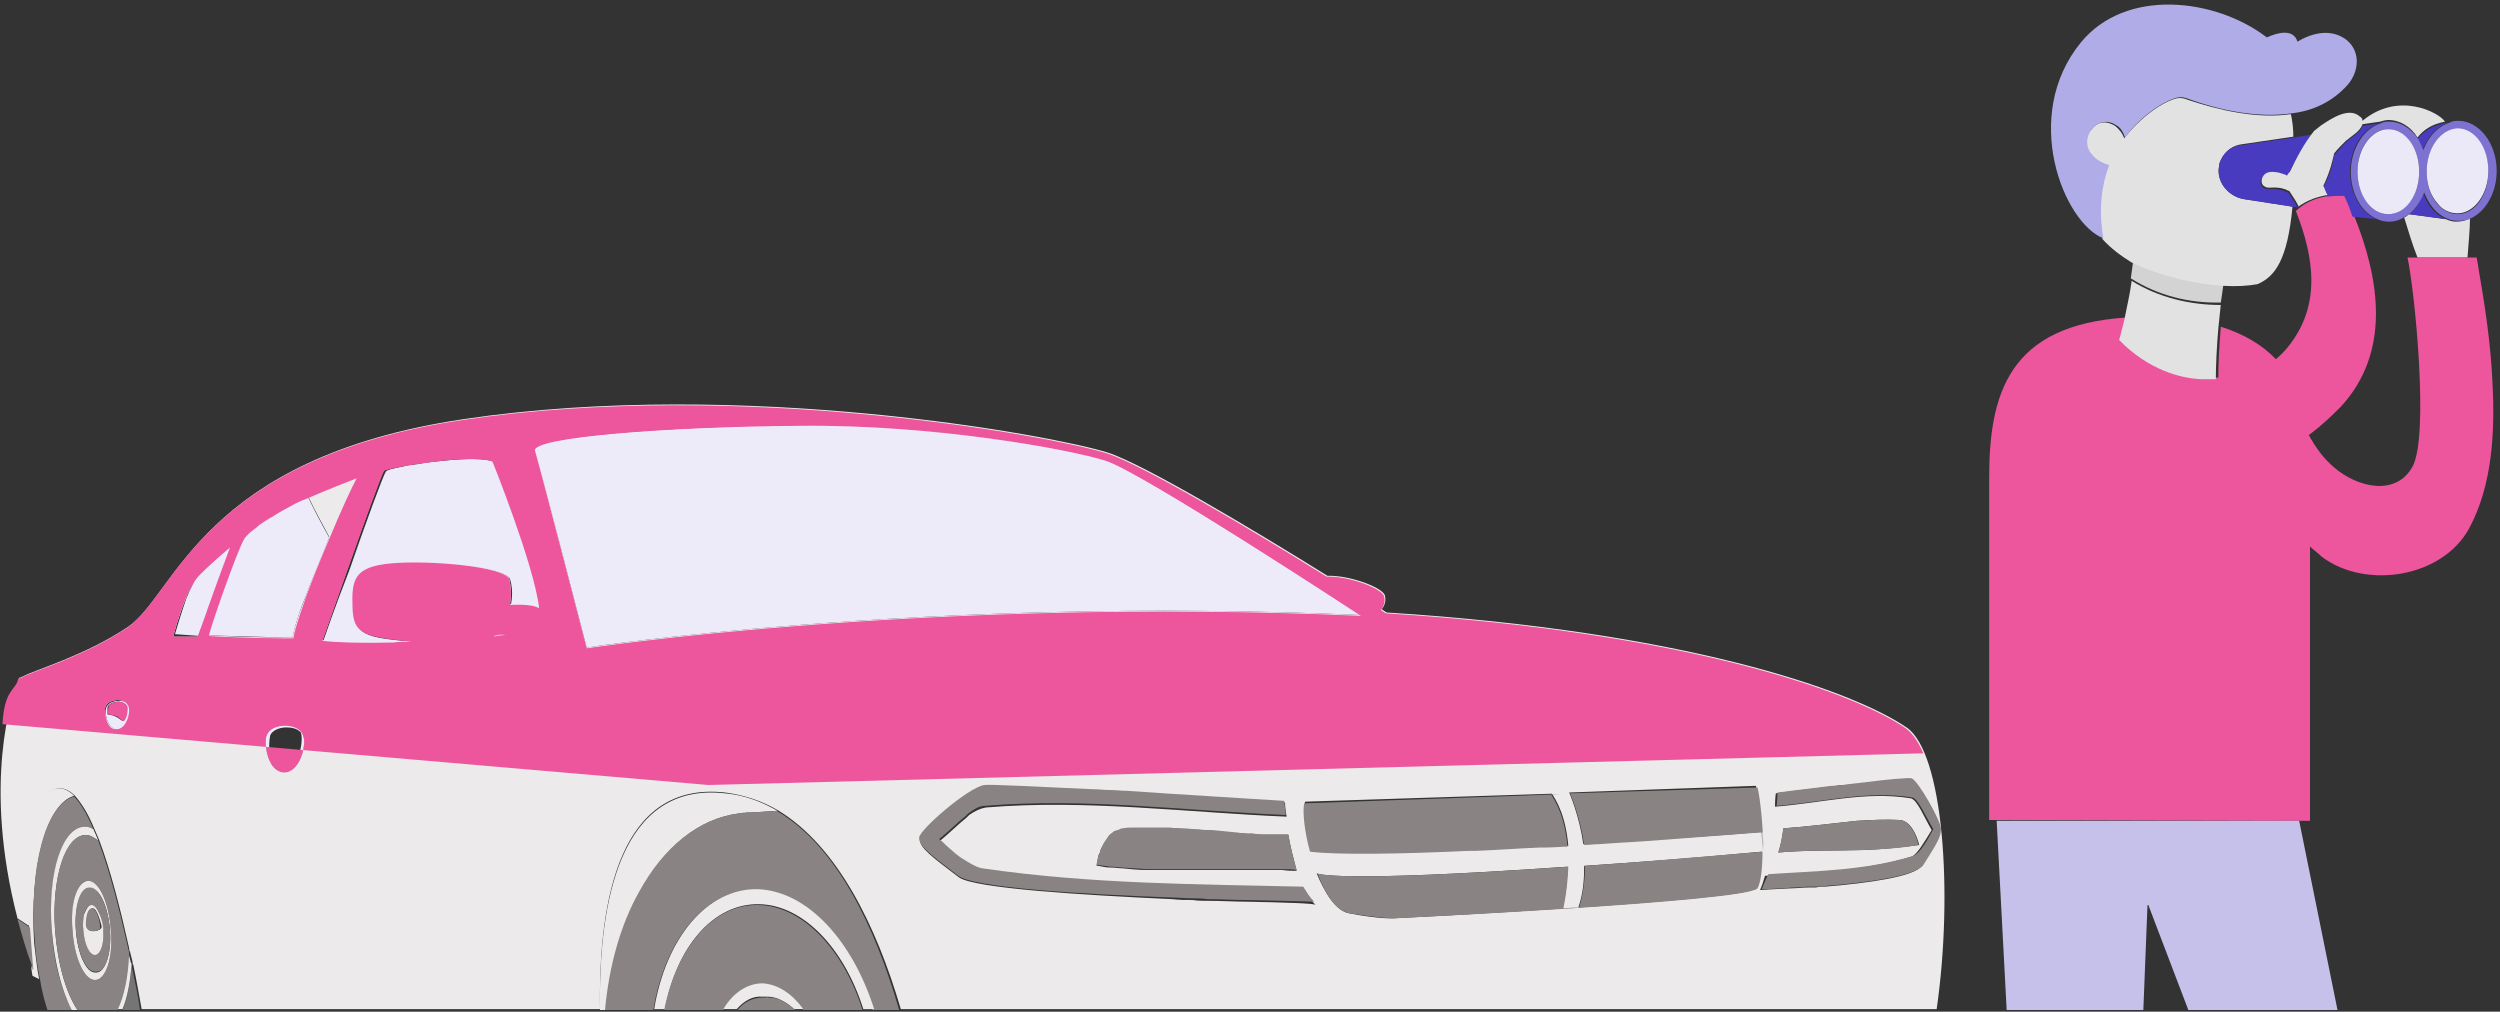 <?xml version="1.0" encoding="utf-8"?>
<!-- Generator: Adobe Illustrator 23.0.1, SVG Export Plug-In . SVG Version: 6.00 Build 0)  -->
<svg version="1.1" xmlns="http://www.w3.org/2000/svg" xmlns:xlink="http://www.w3.org/1999/xlink" x="0px" y="0px"
	 viewBox="0 0 300 121.4" style="enable-background:new 0 0 300 121.4;" xml:space="preserve">
<rect x="0" y="0" width="300" height="121.4" fill="#333333" stroke="none"/>
<style type="text/css">
	.st0{fill:none;}
	.st1{fill:#E2E2E2;}
	.st2{fill:#ED569D;}
	.st3{opacity:7.000000e-02;enable-background:new    ;}
	.st4{fill:#AFACE8;}
	.st5{fill:#493BC0;}
	.st6{fill:#7D72D2;}
	.st7{fill:#EBE9F7;}
	.st8{fill:#C5C1EB;}
	.st9{fill:#ECEAEA;}
	.st10{fill:#898483;}
	.st11{fill:#757575;}
	.st12{fill:#232323;}
	.st13{fill:#EDEBF9;}
</style>
<g id="Capa_1">
</g>
<g id="Capa_2">
	<g>
		<path class="st0" d="M280.1,56c2.8,2.4,7.4,3.5,9.4-0.1c2-3.5,0.2-20.9-0.6-25.1h1.3c-0.6-1.6-1.1-3.2-1.6-4.8
			c-0.6,0.3-1.3,0.6-1.9,0.6c-0.5,0-0.9-0.1-1.4-0.3l0,0l-2.8-0.4c3.1,7.7,4.4,16.4-1.6,22.9c-0.9,0.9-2.1,2.1-3.7,3.3
			C277.9,53.6,278.8,55,280.1,56z"/>
		<path class="st0" d="M275.1,24.8c-0.6,6.3-2.1,8.4-4.2,9.3c-1.1,0.2-2.5,0.3-4.1,0.2c-0.1,0.6-0.3,1.3-0.3,2.1
			c-0.1,0.9-0.3,1.9-0.3,2.9c2.8,0.9,5,2.2,6.6,3.9c0.5-0.4,1-0.9,1.4-1.4c4.1-5,3.3-10.8,1-16.4c0.2-0.1,0.3-0.3,0.5-0.4
			c0,0,0,0,0-0.1L275.1,24.8z"/>
		<polygon class="st0" points="257.7,108.6 257.2,121.2 262.6,121.2 257.8,108.6 		"/>
		<path class="st1" d="M293.5,26.3L293.5,26.3l-4.4-0.6c-0.2,0.1-0.3,0.3-0.6,0.4c0.5,1.6,1,3.3,1.6,4.8h6c0.1-1.4,0.3-3.4,0.3-4.7
			c-0.5,0.3-1.1,0.4-1.7,0.4C294.4,26.6,293.9,26.5,293.5,26.3z"/>
		<path class="st2" d="M288.9,30.9c0.9,4.2,2.6,21.5,0.6,25.1c-2,3.6-6.6,2.5-9.4,0.1c-1.3-1.1-2.3-2.5-3.1-4
			c-0.1,0.1-0.2,0.1-0.3,0.2c0.3,1.7,0.3,3.4,0.3,5.3v7.8c0.5,0.5,1.1,0.9,1.6,1.4c5.3,4,14.5,2.5,17.7-3.4
			c2.8-5.2,3.1-11.6,2.8-17.4c-0.2-4.7-0.9-9.3-1.7-13.9c0-0.1-0.2-1.2-0.2-1.2h-1.2h-6L288.9,30.9z"/>
		<path class="st2" d="M275.9,98.5L275.9,98.5h1.3V65.4v-7.8c0-1.8-0.1-3.6-0.3-5.3c0.1-0.1,0.2-0.1,0.3-0.2
			c1.6-1.2,2.8-2.4,3.7-3.3c6-6.5,4.7-15.2,1.6-22.9c-0.3-0.8-0.7-1.6-1-2.5c-0.7,0-1.4,0-2,0.1c-1.3,0.2-2.5,0.6-3.5,1.4
			c-0.2,0.1-0.3,0.3-0.5,0.4c2.2,5.6,3.1,11.4-1,16.4c-0.4,0.5-0.9,1-1.4,1.4c-1.6-1.7-3.8-3-6.6-3.9c-0.2,2.3-0.3,4.5-0.3,6.1
			c-0.1,0-0.2,0-0.4,0c-0.5,0-0.9,0-1.4,0c-2.4-0.1-6.3-1.1-9.8-4.9c0.2-0.8,0.4-1.5,0.6-2.3c-14.2,0.9-16.5,9.2-16.5,19.3v41h1.3
			l0,0L275.9,98.5L275.9,98.5z"/>
		<path class="st1" d="M264.1,45.5c0.5,0,0.9,0,1.4,0c0.1,0,0.3,0,0.4,0c0-1.6,0.1-3.8,0.3-6.1c0.1-1,0.2-1.9,0.3-2.9c0,0,0,0,0,0.1
			c-3.7,0-7.5-0.9-10.7-2.9c-0.2,1.6-0.6,3.2-0.9,4.8c-0.2,0.8-0.4,1.5-0.6,2.3C257.8,44.4,261.7,45.4,264.1,45.5z"/>
		<path class="st3" d="M266.8,34.3c-0.1,0.6-0.2,1.3-0.3,2.1C266.6,35.6,266.7,34.9,266.8,34.3L266.8,34.3z"/>
		<path class="st3" d="M256,31.3c-0.1,0.7-0.2,1.5-0.3,2.2l0,0C255.9,32.8,255.9,32,256,31.3L256,31.3z"/>
		<path class="st1" d="M266.5,36.3c0.1-0.7,0.2-1.4,0.3-2.1c-3.3-0.2-7.4-1.1-10.8-3c-0.1,0.7-0.2,1.5-0.3,2.2
			C259,35.5,262.8,36.4,266.5,36.3C266.5,36.4,266.5,36.4,266.5,36.3z"/>
		<path class="st3" d="M266.5,36.3c0.1-0.7,0.2-1.4,0.3-2.1c-3.3-0.2-7.4-1.1-10.8-3c-0.1,0.7-0.2,1.5-0.3,2.2
			C259,35.5,262.8,36.4,266.5,36.3C266.5,36.4,266.5,36.4,266.5,36.3z"/>
		<path class="st1" d="M266.8,34.3L266.8,34.3c1.6,0.1,3,0,4.1-0.2c2.1-0.9,3.6-2.9,4.2-9.3l-5.8-0.9c-1.9-0.3-3.4-2.1-3-4
			c0-0.3,0.1-0.5,0.2-0.7c0.5-1.1,1.5-1.8,2.6-1.9l6.1-0.9c0-0.9-0.1-1.9-0.3-2.7c-4.1,0.6-8.7-0.5-12.3-1.7
			c-0.5-0.2-0.9-0.3-1.4-0.2c-1.6,0.4-4.2,2.1-6.3,4.8c-0.2-0.6-0.6-1.1-1.1-1.5c-1-0.6-2-0.6-2.8,0.4c-0.9,1-0.8,2.4,0,3.2
			c0.6,0.6,1.3,0.9,2,1.2c-1,2.4-1.4,5.3-0.7,8.8c1,1.1,2.2,2,3.5,2.8l0,0C259.4,33.2,263.5,34.1,266.8,34.3z"/>
		<path class="st4" d="M253.1,19.8c-0.8-0.2-1.5-0.6-2-1.2c-0.8-0.8-0.9-2.2,0-3.2c0.8-0.9,1.9-1,2.8-0.4c0.6,0.3,0.9,0.9,1.1,1.5
			c2-2.7,4.7-4.4,6.3-4.8c0.5-0.1,0.9,0,1.4,0.2c3.6,1.3,8.2,2.3,12.3,1.7c2.6-0.3,4.9-1.4,6.7-3.4c1.4-1.6,1.6-4-0.1-5.4
			c-1.8-1.4-4.1-0.9-5.9,0.2c-0.5-1.6-2.4-1.1-3.7-0.5c0,0,0-0.1-0.1-0.1c-6.1-4.6-16.8-5.9-22.2,0.7c-7.2,8.8-2.1,21.6,2.7,23.5
			l0,0C251.8,25.1,252.2,22.2,253.1,19.8z"/>
		<path class="st5" d="M290.1,16.7c0.3,0.4,0.5,0.8,0.6,1.3c0.6-1.6,1.7-2.8,3.1-3.3l-0.5,0.1l0,0C291.8,15.1,290.8,15.8,290.1,16.7
			z"/>
		<path class="st5" d="M293.5,26.3c-1.2-0.5-2.2-1.6-2.7-3.1c-0.4,1-0.9,1.9-1.7,2.5L293.5,26.3L293.5,26.3z"/>
		<path class="st6" d="M290.8,18c-0.2-0.5-0.4-0.9-0.6-1.3c-0.9-1.3-2.1-2.1-3.5-2.1c-0.3,0-0.7,0-1,0.2c-2,0.6-3.6,3-3.6,5.8
			c0,2.7,1.3,4.9,3.2,5.7c0.4,0.2,0.9,0.3,1.4,0.3c0.7,0,1.3-0.2,1.9-0.6c0.2-0.1,0.4-0.3,0.6-0.4c0.7-0.6,1.3-1.5,1.7-2.5
			c0.6,1.5,1.5,2.6,2.7,3.1c0.4,0.2,0.9,0.3,1.4,0.3c0.6,0,1.2-0.1,1.7-0.4c1.7-0.9,2.9-3.1,2.9-5.6c0-3.3-2.1-6-4.6-6
			c-0.3,0-0.7,0-1,0.2C292.5,15.2,291.4,16.4,290.8,18z M286.6,25.7c-2,0-3.7-2.3-3.7-5.1s1.6-5.1,3.7-5.1c2,0,3.7,2.3,3.7,5.1
			C290.3,23.4,288.6,25.7,286.6,25.7z M294.9,15.5c2,0,3.7,2.3,3.7,5.1s-1.6,5.1-3.7,5.1c-0.9,0-1.8-0.5-2.4-1.2
			c-0.8-0.9-1.3-2.3-1.3-3.8v0v0C291.2,17.7,292.9,15.5,294.9,15.5z"/>
		<path class="st7" d="M291.2,20.6C291.2,20.6,291.2,20.6,291.2,20.6c0,1.6,0.5,2.9,1.3,3.8c0.6,0.8,1.5,1.2,2.4,1.2
			c2,0,3.7-2.3,3.7-5.1s-1.6-5.1-3.7-5.1C292.9,15.5,291.2,17.7,291.2,20.6L291.2,20.6z"/>
		<path class="st5" d="M285.2,26.3c-1.9-0.8-3.2-3-3.2-5.7c0-2.8,1.5-5.2,3.6-5.8l-2.1,0.3c-0.3,0.9-1.3,1.3-2,2
			c-0.5,0.5-0.9,1-1.4,1.5c-0.2,0.9-0.3,2-1.3,3.9c0.2,0.3,0.3,0.7,0.5,1.1c0.6-0.1,1.3-0.1,2-0.1c0.4,0.8,0.7,1.6,1,2.5L285.2,26.3
			L285.2,26.3z"/>
		<path class="st5" d="M266.5,19.2c-0.1,0.2-0.2,0.5-0.2,0.7c-0.4,1.9,1.1,3.7,3,4l5.8,0.9l0.6,0.1c-0.3-0.6-0.7-1.2-1.1-1.8
			c0,0-0.1,0-0.1,0c-0.5-0.3-1.1-0.4-1.7-0.4c-0.3,0-0.7,0-1.1-0.1c-0.5-0.3-0.6-0.9-0.2-1.3c0.4-0.6,1.2-0.6,1.8-0.4
			c0.4,0.1,0.8,0.2,1.1,0.4c0,0,0.1-0.2,0.3-0.5c0.8-1.7,1.7-3.4,3.1-4.7l-2.5,0.4l-6.1,0.9C268,17.4,267,18.1,266.5,19.2z"/>
		<path class="st7" d="M290.3,20.6c0-2.8-1.6-5.1-3.7-5.1c-2,0-3.7,2.3-3.7,5.1s1.6,5.1,3.7,5.1S290.3,23.4,290.3,20.6z"/>
		<polygon class="st8" points="257.7,108.6 257.8,108.6 262.6,121.2 280.5,121.2 275.9,98.5 275.9,98.5 239.6,98.5 239.6,98.5 
			240.8,121.2 257.2,121.2 		"/>
		<path class="st1" d="M274.8,20.6c-0.3,0.3-0.4,0.5-0.3,0.5c-0.3-0.2-0.8-0.3-1.1-0.4c-0.6-0.1-1.4-0.2-1.8,0.4
			c-0.3,0.4-0.3,1.1,0.2,1.3c0.3,0.2,0.7,0.1,1.1,0.1c0.6,0,1.2,0.1,1.7,0.4c0,0,0.1,0,0.1,0c0.4,0.6,0.8,1.2,1.1,1.8c0,0,0,0,0,0.1
			c1.1-0.8,2.3-1.2,3.5-1.4c-0.2-0.3-0.3-0.7-0.5-1.1c0.9-1.9,1.1-3.1,1.3-3.9c0.4-0.5,0.9-1,1.4-1.5c0.7-0.6,1.7-1.1,2-2l2.1-0.3
			c0.3-0.1,0.7-0.2,1-0.2c1.4,0,2.7,0.8,3.5,2.1c0.7-0.9,1.7-1.6,3.3-1.9l0,0c-0.7-1.1-5.6-3.7-9.9-0.1c0-0.2-0.1-0.4-0.3-0.5
			c-1.3-1.2-3.4,0.2-4.6,1c-0.3,0.2-0.6,0.5-0.9,0.7C276.5,17.2,275.6,18.9,274.8,20.6z"/>
		<path class="st9" d="M8.9,95.5c-0.6-0.6-1.2-0.9-1.8-0.9c-4,0-4,10.2-3.6,16.7c-0.1,0-0.2-0.1-0.3-0.2l0,0c0.1,0,0.2,0.1,0.3,0.2
			c0.2,3,0.4,5.1,0.4,5.1c-0.1-0.2-0.1-0.4-0.2-0.6c0.1,0.8,0.2,1.3,0.2,1.3l0.8,0.4c-0.3-1.4-0.4-2.8-0.6-4.3
			C3.5,104,5.6,96.4,8.9,95.5z"/>
		<path class="st10" d="M6.2,111.5c-0.4-6.9,1.3-12.3,4-12.3c0.3,0,0.7,0.1,1,0.3c-0.7-1.7-1.5-3.1-2.3-3.9
			c-3.4,0.8-5.5,8.5-4.7,17.6c0.1,1.5,0.3,2.9,0.6,4.3c0.2,1.3,0.5,2.5,0.9,3.7h2.9C7.4,118.9,6.4,115.4,6.2,111.5z"/>
		<path class="st11" d="M15.8,115.9c-0.2,2.1-0.5,3.9-1.1,5.3h2.1C16.6,119.6,16.2,117.8,15.8,115.9z"/>
		<path class="st9" d="M6.6,111.5c-0.4-6.3,1.3-11.3,3.7-11.3c0.5,0,1,0.3,1.5,0.7c-0.2-0.5-0.4-1-0.6-1.4c-0.3-0.2-0.7-0.3-1-0.3
			c-2.7,0-4.5,5.4-4,12.3c0.3,3.9,1.2,7.4,2.4,9.7h0.7C7.9,119.1,6.9,115.6,6.6,111.5z"/>
		<path class="st9" d="M15.7,115.5L15.7,115.5c-0.1-0.4-0.2-0.8-0.3-1.2c-0.1,2.8-0.6,5.3-1.4,6.8h0.7c0.6-1.4,0.9-3.2,1.1-5.3
			C15.8,115.8,15.8,115.6,15.7,115.5z"/>
		<path class="st10" d="M15.4,113.9c-1-4.5-2.2-9.3-3.6-13c-0.5-0.4-1-0.7-1.5-0.7c-2.5,0-4.1,5-3.7,11.3c0.3,4.1,1.3,7.6,2.7,9.7
			h4.8c0.8-1.6,1.3-4,1.4-6.8C15.5,114.2,15.4,114,15.4,113.9z M11.4,117.6c-1.3,0-2.5-2.7-2.7-6c-0.2-3.3,0.6-6,1.9-5.9
			c1.3,0,2.5,2.7,2.7,6C13.6,114.9,12.7,117.6,11.4,117.6z"/>
		<path class="st9" d="M13.3,111.7c-0.2-3.3-1.4-6-2.7-6c-1.3,0-2.2,2.6-1.9,5.9c0.2,3.3,1.4,6,2.7,6
			C12.7,117.6,13.6,114.9,13.3,111.7z M11.6,116.7C11.5,116.7,11.5,116.7,11.6,116.7c-0.1,0-0.1,0-0.2,0c-1.1,0-2.1-2.3-2.3-5.1
			c-0.2-2.8,0.6-5,1.6-5c0,0,0,0,0.1,0c0,0,0,0,0.1,0c1.1,0,2.1,2.3,2.3,5.1C13.4,114.4,12.6,116.7,11.6,116.7z"/>
		<path class="st10" d="M10.9,106.5C10.8,106.5,10.8,106.5,10.9,106.5c-0.1,0-0.1,0-0.2,0c-1.1,0-1.8,2.2-1.6,5
			c0.2,2.8,1.2,5.1,2.3,5.1c0,0,0,0,0.1,0c0,0,0,0,0.1,0c1.1,0,1.8-2.2,1.6-5C13,108.9,11.9,106.6,10.9,106.5z M11.4,114.6
			c-0.6,0-1.3-1.3-1.4-3v0c0-0.7,0-1.4,0.1-1.9c0.2-0.7,0.5-1.1,0.9-1.1c0.2,0,0.3,0.1,0.5,0.3c0.1,0.1,0.1,0.2,0.2,0.3
			c0.1,0.2,0.2,0.3,0.3,0.6c0.2,0.5,0.3,1.2,0.4,1.9c0,0,0,0.1,0,0.1C12.5,113.4,12,114.6,11.4,114.6z"/>
		<path class="st9" d="M12.4,111.8c0,0,0-0.1,0-0.1c0-0.7-0.2-1.4-0.4-1.9c-0.1-0.2-0.2-0.4-0.3-0.6c-0.1-0.1-0.1-0.2-0.2-0.3
			c-0.2-0.2-0.3-0.3-0.5-0.3c-0.4,0-0.6,0.4-0.9,1.1c-0.1,0.5-0.2,1.2-0.1,1.9v0c0.1,1.6,0.7,3,1.4,3
			C12,114.6,12.5,113.4,12.4,111.8z M10.7,111.6c-0.4-0.3-0.3-0.4-0.3-0.8s0-1.7,0.7-1.8c0.6-0.1,1.1,2.2,1.1,2.2
			C12.2,111.7,11,111.9,10.7,111.6z"/>
		<path class="st10" d="M11,109c-0.6,0.1-0.7,1.4-0.7,1.8c0,0.3,0,0.5,0.3,0.8c0.4,0.3,1.6,0.1,1.4-0.4
			C12.1,111.2,11.7,108.9,11,109z"/>
		<path class="st9" d="M88.8,97.6L88.8,97.6h0.2c0.2,0,0.4,0,0.6-0.1c0.2,0,0.3,0,0.6,0l3.1-0.2c-1.9-1.1-4-1.9-6.3-2.1
			c-12.5-1.4-15.2,12.8-15,26h0.8c0.5-5.4,1.9-10.3,4.1-14.2C79.7,101.7,83.8,98.2,88.8,97.6z"/>
		<path class="st10" d="M93.2,97.3l-3.1,0.2c-0.2,0-0.3,0-0.6,0s-0.4,0-0.6,0.1h-0.2l0,0c-4.9,0.6-9.1,4.1-12,9.4
			c-2.2,3.9-3.6,8.8-4.1,14.2h5.8c1.4-8.5,6.3-14.6,12.4-14.4c6,0.1,11.4,6.1,13.9,14.4h3.2C105,111.2,100.4,101.5,93.2,97.3z"/>
		<path class="st12" d="M2.5,81.4L2.5,81.4L2.5,81.4C2.4,81.4,2.4,81.4,2.5,81.4L2.5,81.4C2.4,81.4,2.5,81.4,2.5,81.4
			C2.5,81.4,2.5,81.4,2.5,81.4z"/>
		<path class="st9" d="M7.2,94.6c0.6,0,1.2,0.3,1.8,0.9c0.8,0.9,1.6,2.2,2.3,3.9c0.2,0.5,0.4,0.9,0.6,1.4c1.4,3.7,2.6,8.5,3.6,13
			c0,0.1,0,0.3,0.1,0.4c0.1,0.4,0.2,0.8,0.3,1.2l0,0c0,0.1,0,0.3,0.1,0.4c0.4,1.9,0.7,3.7,1,5.3h55c-0.2-13.2,2.4-27.4,15-26
			c2.3,0.3,4.4,1,6.3,2.1c7.2,4.3,11.9,14,14.8,23.9h124.3c2-13.9,0.8-30.8-3.6-33.8c-6.9-4.7-27.4-11.6-62.4-13.8
			c0,0-0.2-0.1-0.6-0.4c0.1-0.1,0.6-0.7,0.4-1.6c-0.2-1-4.3-2.5-6.9-2.4c-8.5-5.3-22.2-13.5-26.4-14.8c-6.3-2-43.7-9-77.3-4
			c-31.4,4.7-34.5,21-40.2,24.9c-5.2,3.5-11.3,5.2-12.7,6c-0.1,0-0.1,0-0.2,0.1c0,0,0,0-0.1,0l0,0l0,0c0,0-0.1,0-0.1,0.1l0,0
			c0,0-0.1,0.1-0.1,0.3C1.4,83.5-2.1,94,2.1,110.2c0.1,0.1,0.2,0.1,0.3,0.2c0.3,0.2,0.6,0.4,0.9,0.6c0.1,0,0.2,0.1,0.3,0.2
			C3.2,104.8,3.2,94.6,7.2,94.6z M34,92.6c-1.9-0.2-2.2-3.2-2.1-4c0.1-1.2,1.4-1.7,2.6-1.6c1.2,0.1,2,0.7,2,1.9
			C36.5,90.5,35.6,92.7,34,92.6z M59.1,76.3c0.1,0,0.2,0,0.2-0.1c0.3-0.1,0.9-0.2,1.4-0.1C60.3,76.1,59.7,76.2,59.1,76.3z
			 M149.5,108.2c-1.4,0-2.9-0.1-4.5-0.1c-0.6,0-1.3,0-1.9-0.1c-0.8,0-1.6,0-2.4-0.1c-11-0.5-23.7-1.3-25.6-2.6
			c-3.3-2.5-4.8-3.6-4.7-4.6c0.1-1,6-6,7.8-6.3c0.7-0.1,6.3,0.1,12.9,0.5c0.7,0,1.4,0.1,2.2,0.1c0.7,0,1.4,0.1,2.1,0.1
			c1.5,0.1,2.9,0.2,4.4,0.3c7.6,0.4,14.4,0.9,14.4,0.9s0,0.7,0.2,1.7c-12-0.5-24.1-2.1-36.1-1.1c-0.6,0.1-1.3,0.4-2,0.9
			c-0.1,0.1-0.2,0.2-0.3,0.3c-1,0.8-2.1,1.9-3.2,2.8c0.3,0.3,0.6,0.6,0.9,0.8c0.6,0.6,1.3,1.1,2,1.6c0.8,0.5,1.6,0.9,2.3,1.1
			c13,1.9,25.8,1.9,38.6,2.4c0.4,0.7,0.8,1.4,1.3,1.8C157.8,108.4,154.3,108.3,149.5,108.2z M155.6,104.5L155.6,104.5
			c-0.6,0-1.1,0-1.7-0.1c-0.2,0-0.3,0-0.6,0c-0.4,0-0.8,0-1.2,0c-0.2,0-0.4,0-0.6,0c-0.4,0-0.8,0-1.2,0c-0.2,0-0.3,0-0.6,0
			c-0.5,0-1,0-1.5,0c-0.1,0-0.1,0-0.2,0c-0.6,0-1.2,0-1.8,0c-0.4,0-0.8,0-1.3,0c-0.3,0-0.6,0-0.9,0c-0.3,0-0.6,0-0.9,0
			c-0.3,0-0.5,0-0.8,0c-0.3,0-0.7,0-1,0c-0.7,0-1.4,0-2.1,0c0,0-0.1,0-0.2,0c-0.4,0-0.9,0-1.3,0c0,0-0.1,0-0.1,0
			c-1,0-1.9-0.1-2.9-0.2c0,0,0,0,0,0c-0.5,0-0.9-0.1-1.4-0.1c0,0-0.1,0-0.1,0c-0.5,0-0.9-0.1-1.4-0.2c0,0-0.1,0-0.2,0l0,0
			c0-0.2,0-0.3,0.1-0.5c0,0,0-0.1,0-0.1c0-0.2,0.1-0.3,0.1-0.5l0,0c0-0.2,0.1-0.3,0.2-0.5c0,0,0,0,0-0.1c0.1-0.3,0.3-0.7,0.5-1
			c0,0,0,0,0,0c0.2-0.3,0.4-0.6,0.6-0.9l0,0c0.1-0.1,0.3-0.3,0.4-0.3l0,0c0.1-0.1,0.2-0.1,0.3-0.2l0,0c0.1,0,0.2-0.1,0.3-0.1
			c0,0,0,0,0.1,0c0.1,0,0.1,0,0.2-0.1c0.1,0,0.2,0,0.3-0.1c0.6,0,1.1-0.1,1.6-0.1c0.1,0,0.3,0,0.4,0c0.5,0,1.1,0,1.6,0l0,0
			c0.6,0,1.1,0,1.7,0c0.1,0,0.3,0,0.4,0c0.6,0,1.1,0,1.6,0.1c0.5,0,1,0,1.5,0.1c0.1,0,0.2,0,0.3,0c0.4,0,0.8,0,1.3,0.1
			c0.1,0,0.2,0,0.3,0c1,0.1,2.1,0.2,3.1,0.3c0.4,0,0.8,0,1.3,0.1c0.2,0,0.3,0,0.5,0c0.3,0,0.6,0,1,0.1c0.2,0,0.3,0,0.5,0
			c0.3,0,0.6,0,1,0c0.1,0,0.3,0,0.4,0c0.5,0,0.9,0,1.4,0l0,0l0,0C154.8,101.4,155.2,103,155.6,104.5L155.6,104.5z M157.2,102.3
			l0.8,2.5C157.8,104,157.5,103.1,157.2,102.3z M167.2,110.2c0,0-1.7,0.1-5.3-0.6c-1.6-0.3-2.9-2.4-3.9-4.8c0,0,1.7,1.2,30.1-0.8
			c0,2.8-0.6,5-0.6,5l1.9-0.1c0.6-1.7,0.7-3.4,0.7-5c5.9-0.4,12.9-0.9,21.3-1.7c0,2-0.2,3.7-0.7,4.4
			C209.5,108.1,167.2,110.2,167.2,110.2z M229.4,102.8c0.7-0.3,1.6-1.9,2.4-3.2c-0.9-1.5-1.7-3.6-2.5-3.8c-5.4-0.9-10.9,0.6-16.3,1
			c0-1,0.1-1.6,0.1-1.6s3-0.4,6.5-0.8c0.6-0.1,1.3-0.2,2-0.2c0.3,0,0.6-0.1,0.9-0.1c0.3,0,0.6-0.1,0.9-0.1c3-0.3,5.5-0.6,5.8-0.5
			c0.8,0.3,3.5,5,3.5,6c0,0.9-0.6,2-2.1,4.4c-0.8,1.3-6.6,2.1-11.6,2.5c-0.4,0-0.7,0-1.1,0.1c-0.3,0-0.6,0-0.9,0
			c-0.7,0-1.4,0.1-2,0.1c-2.2,0.1-3.8,0.2-3.8,0.2c0.2-0.4,0.4-1,0.6-1.7C217.7,104.6,223.5,104.6,229.4,102.8z M213.4,102.3
			c0.3-0.9,0.5-2,0.6-2.9c2.9-0.2,5.9-0.6,8.8-0.9c1.7-0.1,3.5-0.2,5.2-0.1c1.2,0.1,2,1.7,2.3,3c-2.2,0.3-4.3,0.5-6.5,0.6
			C220.3,102.1,216.8,102,213.4,102.3z M211.5,102.1l-0.1-2.3c-0.6,0.1-5.5,0.5-12.2,0.9c-2.3,0.2-4.8,0.3-7.4,0.5
			c-0.6,0-1.2,0.1-1.8,0.1c-0.5-3.5-1.7-6.2-1.7-6.2l22.4-0.8C211.1,95.6,211.5,99.2,211.5,102.1z M187.6,95.2l-1.4,0
			c1.3,1.9,1.8,4.1,2,6.3c-0.8,0-1.6,0.1-2.5,0.1c-0.2,0-0.4,0-0.7,0c-2.6,0.1-5.1,0.3-7.7,0.4c-0.3,0-0.6,0-0.9,0
			c-8.5,0.4-16,0.5-19.1,0.1c-0.7-2.5-0.9-4.9-0.7-5.9L187.6,95.2z M95.9,51c16-0.2,32.4,2.8,36.8,4.2c4.4,1.4,30.6,18.6,30.6,18.6
			c-52.2-2.3-92.9,3.9-92.9,3.9S64.7,55.6,64.3,54C63.8,52.4,79.9,51.1,95.9,51z M48.2,55.9c0.3-0.1,0.7-0.1,1.1-0.2
			c0.2,0,0.5-0.1,0.7-0.1c0.9-0.1,2-0.3,3-0.4c2.7-0.3,5.3-0.3,6.1,0.1c0,0,5,12.4,5.6,17.6c-0.9-0.6-3.5-0.4-3.5-0.4
			s0.3-1.6-0.1-3.1c-0.5-1.5-9.5-2.3-14.1-1.9c-4.6,0.4-4.8,2-4.7,5.3c0.1,3.2,1.3,3.5,7.1,4.1c-0.8,0-1.5,0-2.2,0.1
			c-3.7,0.1-6.9,0-8.5-0.2c0,0,1.4-4,3-8.5c1.9-5.4,4.1-11.5,4.4-11.9C46.4,56.3,47.1,56.1,48.2,55.9z M29.9,63.8
			c0.2-0.2,0.4-0.3,0.6-0.5c0.2-0.1,0.4-0.3,0.6-0.5c0.5-0.3,1-0.7,1.6-1c0.9-0.6,1.9-1.1,2.8-1.6c0.4-0.2,0.9-0.4,1.4-0.6
			c2.5-1.1,5.9-2.4,5.9-2.4c-0.5,0.9-1.9,3.9-3.3,7.3c-1,2.3-2,4.8-2.8,7c-0.5,1.3-0.9,2.4-1.2,3.4c-0.2,0.6-0.3,1.1-0.4,1.6
			c0,0,0,0,0,0c-0.1,0-0.5,0-1.1,0c-2.6,0-8.9-0.2-9-0.3c-0.2-0.1,3.5-10.6,4.2-11.6C29.4,64.4,29.6,64.1,29.9,63.8z M22.3,71.8
			c0.1-0.3,0.2-0.5,0.3-0.7c0.1-0.2,0.2-0.4,0.3-0.6c0.3-0.5,0.5-0.9,0.7-1.2l0,0c1.1-1.3,4.1-3.8,4.1-3.8s-1.5,4-2.7,7.4
			c-0.3,0.7-0.5,1.3-0.7,1.9c-0.1,0.3-0.2,0.6-0.3,0.8c-0.1,0.3-0.2,0.6-0.3,0.8h-0.1l-2.8,0C20.8,76.2,21.5,73.8,22.3,71.8z
			 M12.6,85c0.1-0.7,0.9-1,1.6-1c0.7,0,1.3,0.5,1.3,1.2c0,0.9-0.6,2.3-1.6,2.2C12.8,87.4,12.6,85.5,12.6,85z"/>
		<path class="st10" d="M211.5,102.2c-8.3,0.7-15.3,1.3-21.3,1.7c0,1.6-0.2,3.3-0.7,5l-1.9,0.1c0,0,0.5-2.2,0.6-5
			c-28.5,2-30.1,0.8-30.1,0.8c0.9,2.5,2.3,4.6,3.9,4.8c3.6,0.6,5.3,0.6,5.3,0.6s42.3-2,43.6-3.6
			C211.3,105.9,211.5,104.2,211.5,102.2z"/>
		<path class="st13" d="M157.2,102.3c0.2,0.9,0.5,1.7,0.8,2.5L157.2,102.3z"/>
		<path class="st10" d="M157.2,102.2c3.1,0.4,10.7,0.3,19.1-0.1c0.3,0,0.6,0,0.9,0c2.5-0.1,5.1-0.3,7.7-0.4c0.2,0,0.4,0,0.7,0
			c0.8,0,1.6-0.1,2.5-0.1c-0.2-2.2-0.7-4.4-2-6.3l1.4,0l-31,1.1C156.3,97.3,156.5,99.7,157.2,102.2z"/>
		<path class="st10" d="M188.4,95.2c0,0,1.2,2.7,1.7,6.2c0.6,0,1.2-0.1,1.8-0.1c2.6-0.2,5.1-0.3,7.4-0.5c6.7-0.5,11.6-0.9,12.2-0.9
			l0.1,2.3c0-3-0.4-6.6-0.7-7.7L188.4,95.2z"/>
		<path class="st13" d="M163.3,73.8c0,0-26.3-17.2-30.6-18.6c-4.4-1.4-20.7-4.4-36.8-4.2c-16,0.2-32.1,1.4-31.7,3
			c0.5,1.6,6.2,23.7,6.2,23.7S111.1,71.5,163.3,73.8z"/>
		<path class="st13" d="M34.5,87c-1.2-0.1-2.5,0.4-2.6,1.6c-0.1,0.8,0.2,3.8,2.1,4c1.6,0.1,2.5-2.1,2.5-3.6
			C36.5,87.7,35.7,87,34.5,87z M35.7,90.9c-0.3,0.4-0.6-0.1-1.6-0.7c-1-0.6-1.7-0.3-1.8-0.5c0-0.2,0-0.8,0.1-1.3
			c0-0.5,0.9-1.2,2.2-1.1c0.3,0,1.1,0.1,1.5,0.6C36.4,88.7,36,90.5,35.7,90.9z"/>
		<path class="st13" d="M14,87.5c1,0.1,1.6-1.3,1.6-2.2c0-0.8-0.5-1.2-1.3-1.2c-0.7,0-1.5,0.3-1.6,1C12.6,85.5,12.8,87.4,14,87.5z
			 M12.9,85.7c0-0.1,0-0.5,0-0.8c0-0.3,0.6-0.7,1.3-0.7c0.2,0,0.7,0.1,0.9,0.4c0.3,0.4,0,1.5-0.2,1.8c-0.2,0.3-0.4-0.1-1-0.4
			C13.3,85.7,12.9,85.8,12.9,85.7z"/>
		<path class="st2" d="M15,86.4c0.2-0.3,0.5-1.4,0.2-1.8c-0.3-0.3-0.7-0.4-0.9-0.4c-0.8,0-1.3,0.4-1.3,0.7c0,0.3-0.1,0.6,0,0.8
			c0,0.1,0.5,0,1.1,0.3C14.6,86.4,14.8,86.7,15,86.4z"/>
		<path class="st10" d="M3.6,111.3c-0.1,0-0.2-0.1-0.3-0.2c-0.3-0.2-0.6-0.4-0.9-0.6c-0.1-0.1-0.2-0.1-0.3-0.2
			c0.5,1.8,1,3.6,1.7,5.5c0.1,0.2,0.1,0.4,0.2,0.6C4,116.4,3.8,114.2,3.6,111.3z"/>
		<path class="st10" d="M154.6,100.1L154.6,100.1c-0.5,0-0.9,0-1.4,0c-0.1,0-0.3,0-0.4,0c-0.3,0-0.6,0-1,0c-0.2,0-0.3,0-0.5,0
			c-0.3,0-0.6,0-1-0.1c-0.2,0-0.3,0-0.5,0c-0.4,0-0.8,0-1.3-0.1c-1-0.1-2.1-0.2-3.1-0.3c-0.1,0-0.2,0-0.3,0c-0.4,0-0.8,0-1.3-0.1
			c-0.1,0-0.2,0-0.3,0c-0.5,0-1-0.1-1.5-0.1c-0.6,0-1.1,0-1.6-0.1c-0.1,0-0.3,0-0.4,0c-0.6,0-1.1,0-1.7,0l0,0c-0.5,0-1.1,0-1.6,0
			c-0.1,0-0.3,0-0.4,0c-0.6,0-1.1,0-1.6,0.1c-0.1,0-0.2,0-0.3,0.1c-0.1,0-0.1,0-0.2,0.1c0,0,0,0-0.1,0c-0.1,0-0.2,0.1-0.3,0.1l0,0
			c-0.1,0-0.2,0.1-0.3,0.2l0,0c-0.1,0.1-0.3,0.2-0.4,0.3l0,0c-0.2,0.3-0.4,0.6-0.6,0.9c0,0,0,0,0,0c-0.2,0.3-0.3,0.7-0.5,1
			c0,0,0,0,0,0.1c0,0.2-0.1,0.3-0.2,0.5l0,0c0,0.2-0.1,0.3-0.1,0.5c0,0,0,0.1,0,0.1c0,0.2-0.1,0.3-0.1,0.5l0,0c0,0,0.1,0,0.2,0
			c0.5,0.1,0.9,0.1,1.4,0.2c0,0,0.1,0,0.1,0c0.5,0,0.9,0.1,1.4,0.1c0,0,0,0,0,0c1,0.1,1.9,0.1,2.9,0.2c0,0,0.1,0,0.1,0
			c0.4,0,0.9,0,1.3,0c0,0,0.1,0,0.2,0c0.7,0,1.4,0,2.1,0c0.3,0,0.7,0,1,0c0.3,0,0.5,0,0.8,0c0.3,0,0.6,0,0.9,0s0.6,0,0.9,0
			c0.4,0,0.8,0,1.3,0c0.6,0,1.2,0,1.8,0c0.1,0,0.1,0,0.2,0c0.5,0,1,0,1.5,0c0.2,0,0.3,0,0.6,0c0.4,0,0.8,0,1.2,0c0.2,0,0.4,0,0.6,0
			c0.4,0,0.8,0,1.2,0c0.2,0,0.3,0,0.6,0c0.6,0,1.1,0,1.7,0.1l0,0l0,0C155.2,103,154.8,101.4,154.6,100.1L154.6,100.1z"/>
		<path class="st10" d="M117.9,104.2c-0.7-0.1-1.5-0.6-2.3-1.1c-0.7-0.4-1.3-1-2-1.6c-0.3-0.3-0.6-0.6-0.9-0.8
			c1.1-0.9,2.2-2,3.2-2.8c0.1-0.1,0.2-0.2,0.3-0.3c0.7-0.5,1.3-0.9,2-0.9c12-1,24.1,0.6,36.1,1.1c-0.1-1-0.2-1.7-0.2-1.7
			s-6.7-0.4-14.4-0.9c-1.4-0.1-2.9-0.2-4.4-0.3c-0.7,0-1.4-0.1-2.1-0.1c-0.7,0-1.4-0.1-2.2-0.1c-6.6-0.3-12.2-0.6-12.9-0.5
			c-1.9,0.3-7.7,5.3-7.8,6.3c-0.1,1,1.4,2.1,4.7,4.6c1.8,1.4,14.5,2.2,25.6,2.6c0.8,0,1.6,0.1,2.4,0.1c0.6,0,1.3,0,1.9,0.1
			c1.6,0,3.1,0.1,4.5,0.1c4.9,0.1,8.3,0.2,8.3,0.2c-0.5-0.5-0.9-1.1-1.3-1.8C143.7,106.1,130.9,106.1,117.9,104.2z"/>
		<path class="st10" d="M228,98.4c-1.7-0.1-3.4,0-5.2,0.1c-2.9,0.3-5.9,0.7-8.8,0.9c-0.1,0.9-0.3,1.9-0.6,2.9
			c3.4-0.3,6.9-0.2,10.3-0.3c2.2-0.1,4.3-0.2,6.5-0.6C230,100.1,229.1,98.5,228,98.4z"/>
		<path class="st10" d="M211.4,106.7c0,0,1.6,0,3.8-0.2c0.6,0,1.3-0.1,2-0.1c0.3,0,0.6,0,0.9,0c0.3,0,0.7,0,1.1-0.1
			c5-0.4,10.7-1.2,11.6-2.5c1.5-2.4,2.2-3.4,2.1-4.4c0-0.9-2.7-5.7-3.5-6c-0.3-0.1-2.8,0.1-5.8,0.5c-0.3,0-0.6,0.1-0.9,0.1
			c-0.3,0-0.6,0.1-0.9,0.1c-0.6,0.1-1.3,0.2-2,0.2c-3.4,0.4-6.5,0.8-6.5,0.8s0,0.6-0.1,1.6c5.4-0.4,10.9-1.9,16.3-1
			c0.7,0.2,1.6,2.3,2.5,3.8c-0.7,1.3-1.6,2.9-2.4,3.2c-5.9,1.8-11.6,1.8-17.4,2.2C211.8,105.7,211.6,106.3,211.4,106.7z"/>
		<path class="st13" d="M38.8,76.9c1.6,0.2,4.8,0.3,8.5,0.2c0.7,0,1.5,0,2.2-0.1c-5.8-0.5-6.9-0.8-7.1-4.1c-0.1-3.3,0-4.9,4.7-5.3
			s13.7,0.4,14.1,1.9c0.5,1.5,0.1,3.1,0.1,3.1s2.5-0.2,3.5,0.4c-0.6-5.2-5.6-17.6-5.6-17.6c-0.8-0.4-3.4-0.4-6.1-0.1
			c-1,0.1-2.1,0.2-3,0.4c-0.3,0-0.5,0.1-0.7,0.1c-0.4,0-0.7,0.1-1.1,0.2c-1.1,0.2-1.9,0.4-2,0.6c-0.3,0.4-2.5,6.4-4.4,11.9
			C40.2,72.8,38.8,76.9,38.8,76.9z"/>
		<path class="st13" d="M59.4,76.2c-0.1,0-0.1,0-0.2,0.1c0.6-0.1,1.2-0.1,1.7-0.2C60.3,76,59.7,76,59.4,76.2z"/>
		<path class="st9" d="M42.9,57.2c0,0-3.4,1.3-5.9,2.4c0.8,1.7,1.7,3.3,2.6,5C41,61.1,42.4,58.1,42.9,57.2z"/>
		<path class="st13" d="M25,76.2c0.2,0.1,6.4,0.2,9,0.3c0.6,0,1,0,1.1,0h0c0.1-0.4,0.2-1,0.4-1.6c0.3-1,0.7-2.2,1.2-3.4
			c0.8-2.2,1.9-4.7,2.8-7c-0.9-1.6-1.8-3.3-2.6-5c-0.5,0.2-1,0.4-1.4,0.6c-0.9,0.4-1.9,1-2.8,1.6c-0.6,0.3-1.1,0.7-1.6,1
			c-0.2,0.2-0.4,0.3-0.6,0.5c-0.2,0.2-0.4,0.3-0.6,0.5c-0.3,0.3-0.5,0.5-0.7,0.7C28.5,65.7,24.8,76.1,25,76.2z"/>
		<path class="st13" d="M23.8,76.3c0.1-0.2,0.2-0.5,0.3-0.8c0.1-0.3,0.2-0.5,0.3-0.8c0.2-0.6,0.4-1.3,0.7-1.9
			c1.2-3.4,2.7-7.4,2.7-7.4s-3,2.6-4.1,3.8l0,0c-0.2,0.3-0.5,0.7-0.7,1.2c-0.1,0.2-0.2,0.4-0.3,0.6c-0.1,0.3-0.2,0.5-0.3,0.7
			c-0.7,2-1.4,4.4-1.4,4.4L23.8,76.3L23.8,76.3z"/>
		<path class="st9" d="M90.9,106.7c-6.1-0.1-11,5.9-12.4,14.4h1.3c1.4-7.5,5.8-12.7,11.3-12.6c5.3,0.1,10.2,5.3,12.5,12.6h1.3
			C102.3,112.9,96.9,106.9,90.9,106.7z"/>
		<path class="st10" d="M91,108.6c-5.5-0.1-9.8,5.1-11.3,12.6h7.1c1.1-2,2.8-3.2,4.7-3.1c1.9,0,3.6,1.3,4.9,3.1h7.1
			C101.2,113.9,96.3,108.7,91,108.6z"/>
		<path class="st9" d="M91.5,118c-1.9,0-3.6,1.2-4.7,3.1h1.6c0.9-1,1.9-1.6,3.1-1.5c0.1,0,0.2,0,0.3,0c0.1,0,0.2,0,0.3,0
			c1.1,0,2.2,0.6,3.2,1.5h1.1C95.1,119.3,93.4,118.1,91.5,118z"/>
		<path class="st10" d="M91.9,119.7c-0.1,0-0.2,0-0.3,0c-1.2,0-2.3,0.5-3.1,1.5h6.9c-0.9-0.9-2-1.5-3.2-1.5
			C92.1,119.6,92,119.7,91.9,119.7z"/>
		<g>
			<path class="st0" d="M34.5,87.1c-1.2-0.1-2.5,0.4-2.6,1.6c-0.1,0.8,0.2,3.8,2.1,4c1.6,0.1,2.5-2.1,2.5-3.6
				C36.5,87.8,35.7,87.2,34.5,87.1z"/>
			<path class="st0" d="M14.2,84.1c-0.7,0-1.5,0.3-1.6,1c0,0.5,0.1,2.4,1.3,2.5c1,0.1,1.6-1.3,1.6-2.2C15.5,84.5,15,84.1,14.2,84.1z
				"/>
			<path class="st0" d="M23.6,69.3L23.6,69.3c-0.3,0.3-0.5,0.7-0.7,1.3c-0.1,0.2-0.2,0.4-0.3,0.6c-0.1,0.2-0.2,0.5-0.3,0.7
				c-0.8,2-1.4,4.4-1.4,4.4l2.8,0h0.1c0-0.3,0.2-0.5,0.3-0.8c0.1-0.3,0.2-0.5,0.3-0.8c0.2-0.6,0.4-1.3,0.7-1.9
				c1.2-3.4,2.7-7.4,2.7-7.4S24.7,68,23.6,69.3z"/>
			<path class="st0" d="M42.9,57.3c0,0-3.4,1.3-5.9,2.4c-0.5,0.2-1,0.4-1.4,0.6c-0.9,0.5-1.9,1-2.8,1.6c-0.6,0.3-1.1,0.6-1.6,1
				c-0.3,0.2-0.4,0.3-0.6,0.5c-0.3,0.2-0.5,0.3-0.6,0.5c-0.3,0.3-0.6,0.5-0.6,0.7c-0.7,1.1-4.4,11.6-4.2,11.6c0.1,0.1,6.4,0.2,9,0.3
				c0.6,0,1,0,1.1,0c0,0,0,0,0,0c0.1-0.4,0.2-0.9,0.4-1.6c0.3-0.9,0.7-2.1,1.2-3.4c0.8-2.2,1.9-4.7,2.8-7
				C41.1,61.2,42.4,58.2,42.9,57.3z"/>
			<path class="st0" d="M95.9,51.1c-16,0.1-32.1,1.4-31.7,3c0.5,1.6,6.2,23.7,6.2,23.7s40.7-6.3,92.9-3.9c0,0-26.3-17.2-30.6-18.6
				C128.3,53.9,112,50.9,95.9,51.1z"/>
			<path class="st0" d="M2.2,81.7c0-0.1,0.1-0.2,0.1-0.3c0,0,0,0,0.1-0.1c0,0,0,0,0.1,0c0,0,0.1,0,0.2-0.1c1.5-0.8,7.5-2.5,12.7-6
				c5.7-3.9,8.8-20.2,40.2-24.9c33.6-5,71,2,77.3,4c4.2,1.3,17.9,9.6,26.4,14.8c2.5-0.1,6.6,1.4,6.9,2.4c0.2,0.9-0.3,1.6-0.4,1.6
				c0.4,0.3,0.6,0.4,0.6,0.4c35,2.2,55.5,9.1,62.4,13.8c0.8,0.6,1.5,1.6,2.1,3h0.6l5-45.2H-8.2l5,48.3l3.2,0
				C0.3,86.9,1.7,82.8,2.2,81.7z"/>
			<path class="st0" d="M59.3,76.3c0,0-0.1,0-0.2,0.1c0.6,0,1.2-0.1,1.6-0.2C60.2,76.1,59.7,76.1,59.3,76.3z"/>
			<path class="st0" d="M53,55.3c-1,0.1-2.1,0.3-3,0.4c-0.3,0-0.5,0.1-0.7,0.1c-0.4,0.1-0.7,0.1-1.1,0.2c-1.1,0.2-1.9,0.4-2.1,0.5
				c-0.3,0.4-2.5,6.4-4.4,11.9c-1.6,4.5-3,8.5-3,8.5c1.6,0.3,4.8,0.3,8.5,0.2c0.7,0,1.5,0,2.2-0.1c-5.8-0.5-6.9-0.8-7.1-4.1
				c-0.1-3.3,0-4.9,4.7-5.3s13.7,0.4,14.1,1.9c0.4,1.5,0.1,3.1,0.1,3.1s2.6-0.2,3.5,0.4c-0.6-5.2-5.6-17.6-5.6-17.6
				C58.4,54.9,55.7,55,53,55.3z"/>
			<path class="st2" d="M228.7,87.4c-6.9-4.7-27.4-11.6-62.4-13.8c0,0-0.2-0.1-0.6-0.4c0.1-0.1,0.6-0.7,0.4-1.6
				c-0.2-1-4.3-2.5-6.9-2.4c-8.5-5.3-22.2-13.5-26.4-14.8c-6.3-2-43.7-9-77.3-4c-31.4,4.7-34.5,21-40.2,24.9
				c-5.2,3.5-11.3,5.2-12.7,6c-0.1,0-0.1,0-0.2,0.1c0,0,0,0-0.1,0c0,0-0.1,0-0.1,0.1c0,0-0.1,0.1-0.1,0.3c-0.5,1.1-1.6,1.3-1.8,5.1
				L85,94.2l145.8-3.8C230.2,89,229.5,88,228.7,87.4z M13.9,87.5c-1.2,0-1.3-1.9-1.3-2.5c0.1-0.7,0.9-1,1.6-1c0.7,0,1.3,0.5,1.3,1.2
				C15.5,86.2,14.9,87.6,13.9,87.5z M24.3,74.8c-0.1,0.3-0.2,0.6-0.3,0.8c-0.1,0.3-0.2,0.6-0.3,0.8h-0.1l-2.8,0
				c0-0.1,0.6-2.4,1.4-4.4c0.1-0.3,0.2-0.5,0.3-0.7c0.1-0.2,0.2-0.4,0.3-0.6c0.3-0.5,0.5-0.9,0.7-1.2l0,0c1.1-1.3,4.1-3.8,4.1-3.8
				s-1.5,4-2.7,7.4C24.8,73.5,24.5,74.2,24.3,74.8z M34,92.7c-1.9-0.2-2.2-3.2-2.1-4c0.1-1.2,1.4-1.7,2.6-1.6c1.2,0.1,2,0.7,2,1.9
				C36.5,90.5,35.6,92.8,34,92.7z M35.6,75c-0.2,0.6-0.3,1.1-0.4,1.6c0,0,0,0,0,0c-0.1,0-0.5,0-1.1,0c-2.6,0-8.9-0.2-9-0.3
				c-0.2-0.1,3.5-10.6,4.2-11.6c0.1-0.2,0.3-0.4,0.6-0.7c0.2-0.2,0.4-0.3,0.6-0.5c0.2-0.1,0.4-0.3,0.6-0.5c0.5-0.3,1-0.7,1.6-1
				c0.9-0.6,1.9-1.1,2.8-1.6c0.4-0.2,0.9-0.4,1.4-0.6c2.5-1.1,5.9-2.4,5.9-2.4c-0.5,0.9-1.9,3.9-3.3,7.3c-1,2.3-2,4.8-2.8,7
				C36.3,72.9,35.9,74,35.6,75z M59.1,76.4c0.1,0,0.2,0,0.2-0.1c0.3-0.1,0.9-0.2,1.4-0.1C60.3,76.2,59.7,76.3,59.1,76.4z M61.2,72.6
				c0,0,0.3-1.6-0.1-3.1c-0.5-1.5-9.5-2.3-14.1-1.9s-4.8,2-4.7,5.3c0.1,3.2,1.3,3.5,7.1,4.1c-0.8,0-1.5,0-2.2,0.1
				c-3.7,0.1-6.9,0-8.5-0.2c0,0,1.4-4,3-8.5c1.9-5.4,4.1-11.5,4.4-11.9c0.2-0.1,1-0.3,2.1-0.5c0.3-0.1,0.7-0.1,1.1-0.2
				c0.2,0,0.5-0.1,0.7-0.1c0.9-0.1,2-0.3,3-0.4c2.7-0.3,5.3-0.3,6.1,0.1c0,0,5,12.4,5.6,17.6C63.8,72.4,61.2,72.6,61.2,72.6z
				 M70.4,77.8c0,0-5.7-22.1-6.2-23.7c-0.5-1.6,15.6-2.9,31.7-3c16-0.2,32.4,2.8,36.8,4.2c4.4,1.4,30.6,18.6,30.6,18.6
				C111.1,71.6,70.4,77.8,70.4,77.8z"/>
		</g>
	</g>
</g>
</svg>
